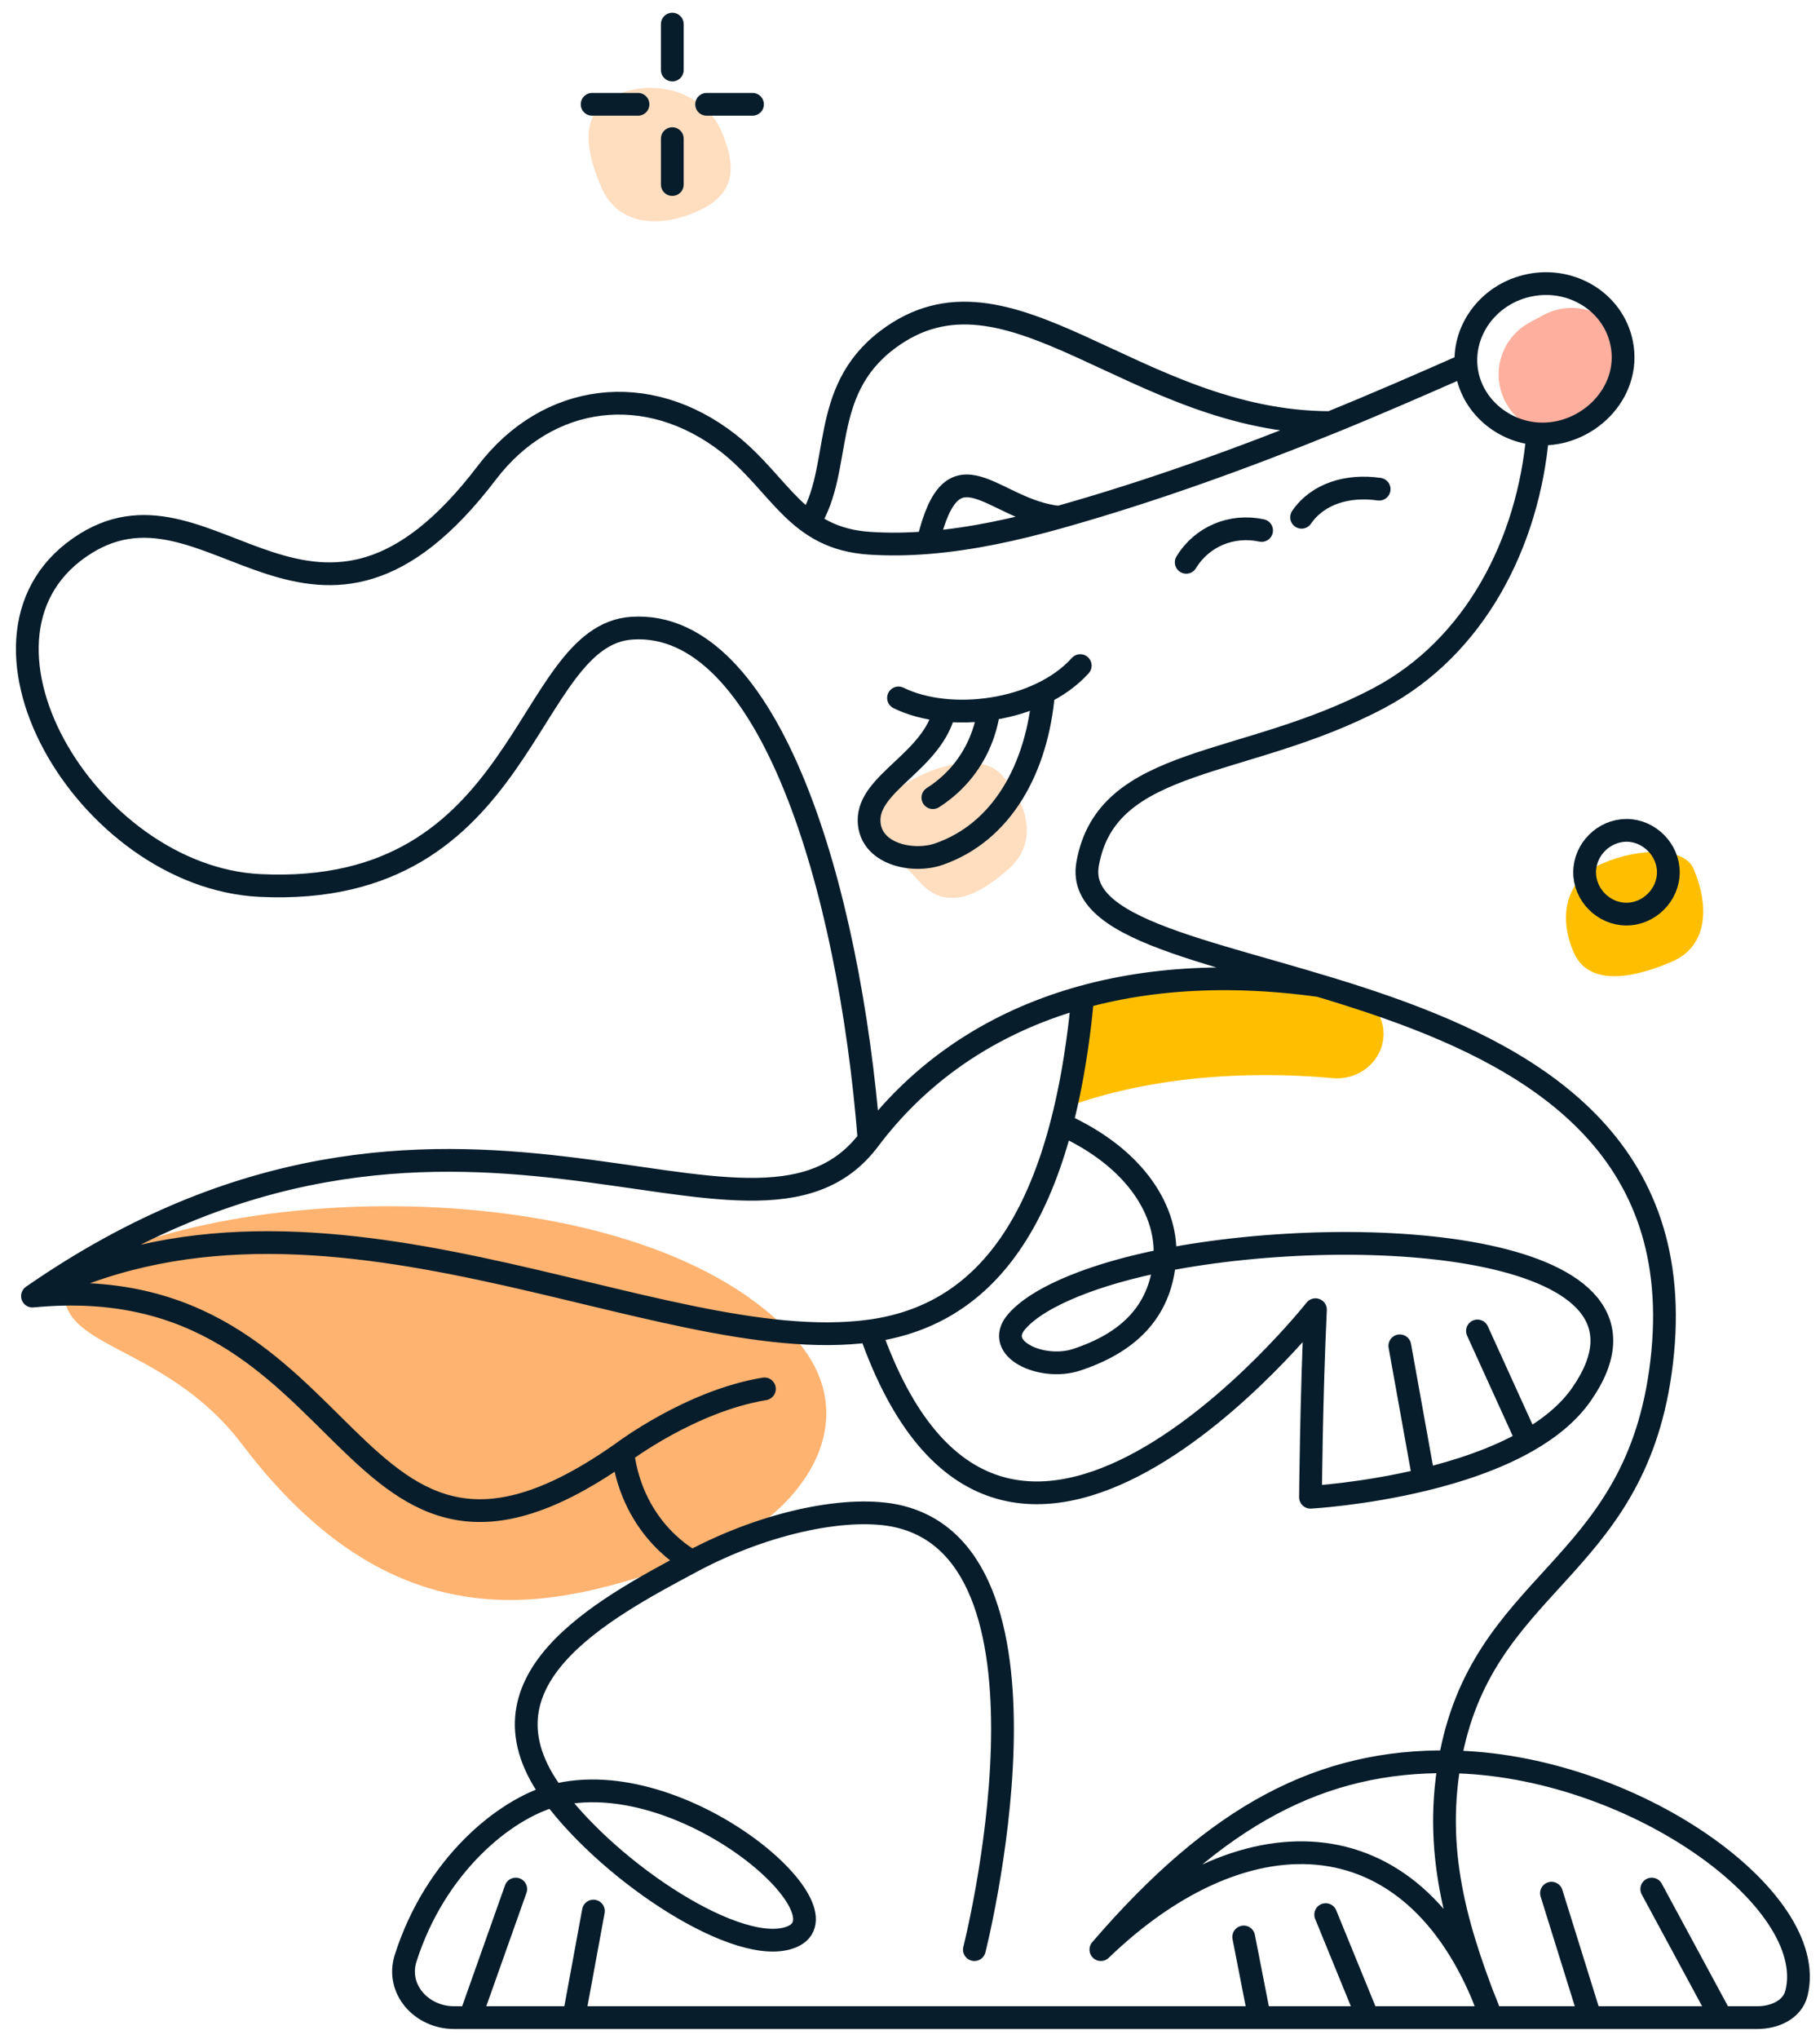 <svg width="200" height="224" viewBox="0 0 200 224" fill="none" xmlns="http://www.w3.org/2000/svg">
<path d="M175.149 46.511L173.553 47.147C170.341 48.425 166.691 46.954 165.263 43.805C163.859 40.707 165.091 37.051 168.085 35.435L169.596 34.619C173.001 32.782 177.249 34.268 178.766 37.828C180.213 41.224 178.579 45.146 175.149 46.511Z" fill="#FFAF9D"/>
<path d="M26.64 158.718C17.663 146.863 4.774 148.444 7.408 140.014C25.728 129.223 70.924 128.892 87.231 146.863C96.075 156.61 87.119 167.868 75.375 171.627C63.632 175.386 44.989 182.952 26.64 158.718Z" fill="#FFB370"/>
<path d="M146.443 118.443C140.267 117.873 128.314 117.542 117.143 121.638L119.007 110.591C130.312 106.106 142.536 107.917 148.818 109.396C151.246 109.967 152.547 112.458 151.861 114.857C151.193 117.195 148.864 118.666 146.443 118.443Z" fill="#FFBF00"/>
<path d="M110.162 85.214C107.205 81.884 100.152 85.076 96.985 87.888C93.818 90.701 98.122 93.574 101.079 96.903C104.036 100.233 107.678 98.27 110.845 95.458C114.012 92.646 113.118 88.544 110.162 85.214Z" fill="#FFDDBF"/>
<path d="M76.519 23.265C80.805 21.409 81.017 18.441 79.252 14.365C77.487 10.289 72.132 8.533 67.847 10.389C63.561 12.245 64.325 16.516 66.09 20.592C67.855 24.668 72.234 25.12 76.519 23.265Z" fill="#FFDDBF"/>
<path d="M98.737 76.672C104.36 79.438 114.116 78.225 118.71 73.122M114.678 76.103C113.98 84.36 110.158 91.408 103.182 93.831C100.273 94.842 95.592 93.831 95.502 90.183C95.398 85.966 102.514 83.647 103.803 78.024M108.647 77.916C108.647 77.916 108.306 83.928 102.514 87.628M168.984 47.662C167.96 59.67 162.058 71.098 151.554 76.672C136.775 84.514 121.641 82.92 119.517 94.912C116.726 110.675 189.277 102.622 182.455 150.756C179.321 172.867 162.758 173.663 159.299 193.547M168.984 47.662C164.899 47.405 161.357 44.2 161.098 40.06M168.984 47.662C174.33 47.999 179.311 43.225 178.208 37.714C177.314 33.251 172.791 30.395 168.104 31.336C163.79 32.202 160.842 35.983 161.098 40.06M161.098 40.06C156.389 42.143 151.005 44.488 146.219 46.425M146.219 46.425C124.582 46.425 110.849 27.203 97.484 37.354C89.953 43.073 92.673 51.422 88.93 57.399M146.219 46.425C136.474 50.369 126.497 53.978 116.37 56.826M116.37 56.826C111.629 58.16 106.768 59.228 101.962 59.612M116.37 56.826C109.046 56.091 104.719 47.947 101.962 59.612M101.962 59.612C99.823 59.784 97.694 59.819 95.592 59.682C87.506 59.166 85.844 53.291 80.062 48.708C71.168 41.762 60.182 43.15 53.504 51.925C34.67 76.672 23.383 51.075 9.457 59.682C-6.328 69.439 9.457 96.353 28.581 97.279C57.976 98.701 57.49 69.806 69.431 69.01C84.499 68.005 93.307 97.35 95.502 125.188M130.354 61.775C132.085 58.931 135.361 57.572 138.637 58.276M143.031 56.826C144.817 54.234 148.093 53.245 151.554 53.74M95.502 125.188C105.554 111.811 122.762 105.184 145.028 108.282M95.502 125.188C82.578 142.387 49.533 110.519 3.567 142.387M159.299 193.547C179.278 193.812 199.976 208.621 197.418 218.954C196.964 220.791 195.009 221.65 193.116 221.65H189.14M159.299 193.547C145.261 193.361 133.79 199.284 120.973 214.18C137.039 198.698 155.927 199.205 163.872 221.65M159.299 193.547C157.456 204.139 160.438 212.91 163.872 221.65M163.872 221.65H150.306M163.872 221.65H174.751M60.844 197.265C67.236 205.842 81.285 215.076 86.973 212.791C93.79 210.052 74.858 193.623 60.844 197.265ZM60.844 197.265C55.45 198.747 47.831 204.908 44.577 215.12C43.493 218.519 46.322 221.65 49.89 221.65H51.67M60.844 197.265C60.912 197.246 60.776 197.282 60.844 197.265ZM60.844 197.265C51.485 184.706 65.982 176.903 76.065 171.53M76.065 171.53C84.446 167.064 93.513 165.361 98.737 166.585C118.011 171.101 107.075 214.18 107.075 214.18M76.065 171.53C76.065 171.53 69.549 168.327 68.432 159.562M51.67 221.65L56.677 207.528M51.67 221.65H63.056M63.056 221.65L65.211 209.946M63.056 221.65L138.404 221.65M138.404 221.65L136.671 212.791M138.404 221.65L150.306 221.65M150.306 221.65L145.68 210.334M174.751 221.65L170.492 207.98M174.751 221.65L189.14 221.65M189.14 221.65L181.512 207.528M3.567 142.387C40.304 138.822 37.072 181.735 68.432 159.562M3.567 142.387C35.246 125.997 72.139 149.414 95.615 146.215M68.432 159.562C68.432 159.562 75.894 153.914 84.002 152.579M167.854 158.299C170.268 156.918 172.352 155.236 173.781 153.189C185.291 136.695 149.896 134.148 127.99 138.429M167.854 158.299C164.412 160.267 160.302 161.623 156.471 162.551M167.854 158.299L162.357 146.215M156.471 162.551C149.82 164.163 144.011 164.485 144.011 164.485C144.011 164.485 144.1 153.322 144.557 143.88C144.557 143.88 110.058 187.551 95.615 146.215M156.471 162.551L153.826 147.849M95.615 146.215C107.785 144.556 116.621 134.748 118.983 109.524M127.99 138.429C120.653 139.863 114.219 142.309 111.721 145.192C109.109 148.207 114.523 150.632 118.31 149.381C123.827 147.56 127.492 144.252 127.99 138.429ZM127.99 138.429C128.441 133.166 124.868 127.219 116.647 123.521M73.88 2.65V7.693M73.88 15.233V20.272M70.11 11.461H65.069M82.691 11.461H77.65" stroke="#071D2B" stroke-width="2.5" stroke-miterlimit="10" stroke-linecap="round" stroke-linejoin="round"/>
<path d="M183.74 105.641C187.826 103.871 187.776 99.304 186.093 95.417C185.082 93.082 180.159 93.093 176.072 94.863C171.986 96.632 171.245 100.724 172.928 104.611C174.611 108.498 179.653 107.41 183.74 105.641Z" fill="#FFBF00"/>
<path d="M183.335 95.821C183.335 98.307 181.225 100.432 178.714 100.42C176.217 100.42 174.124 98.294 174.135 95.821C174.135 93.318 176.256 91.221 178.735 91.221C181.226 91.221 183.334 93.348 183.335 95.821Z" stroke="#071D2B" stroke-width="2.5" stroke-miterlimit="10" stroke-linecap="round" stroke-linejoin="round"/>
</svg>
